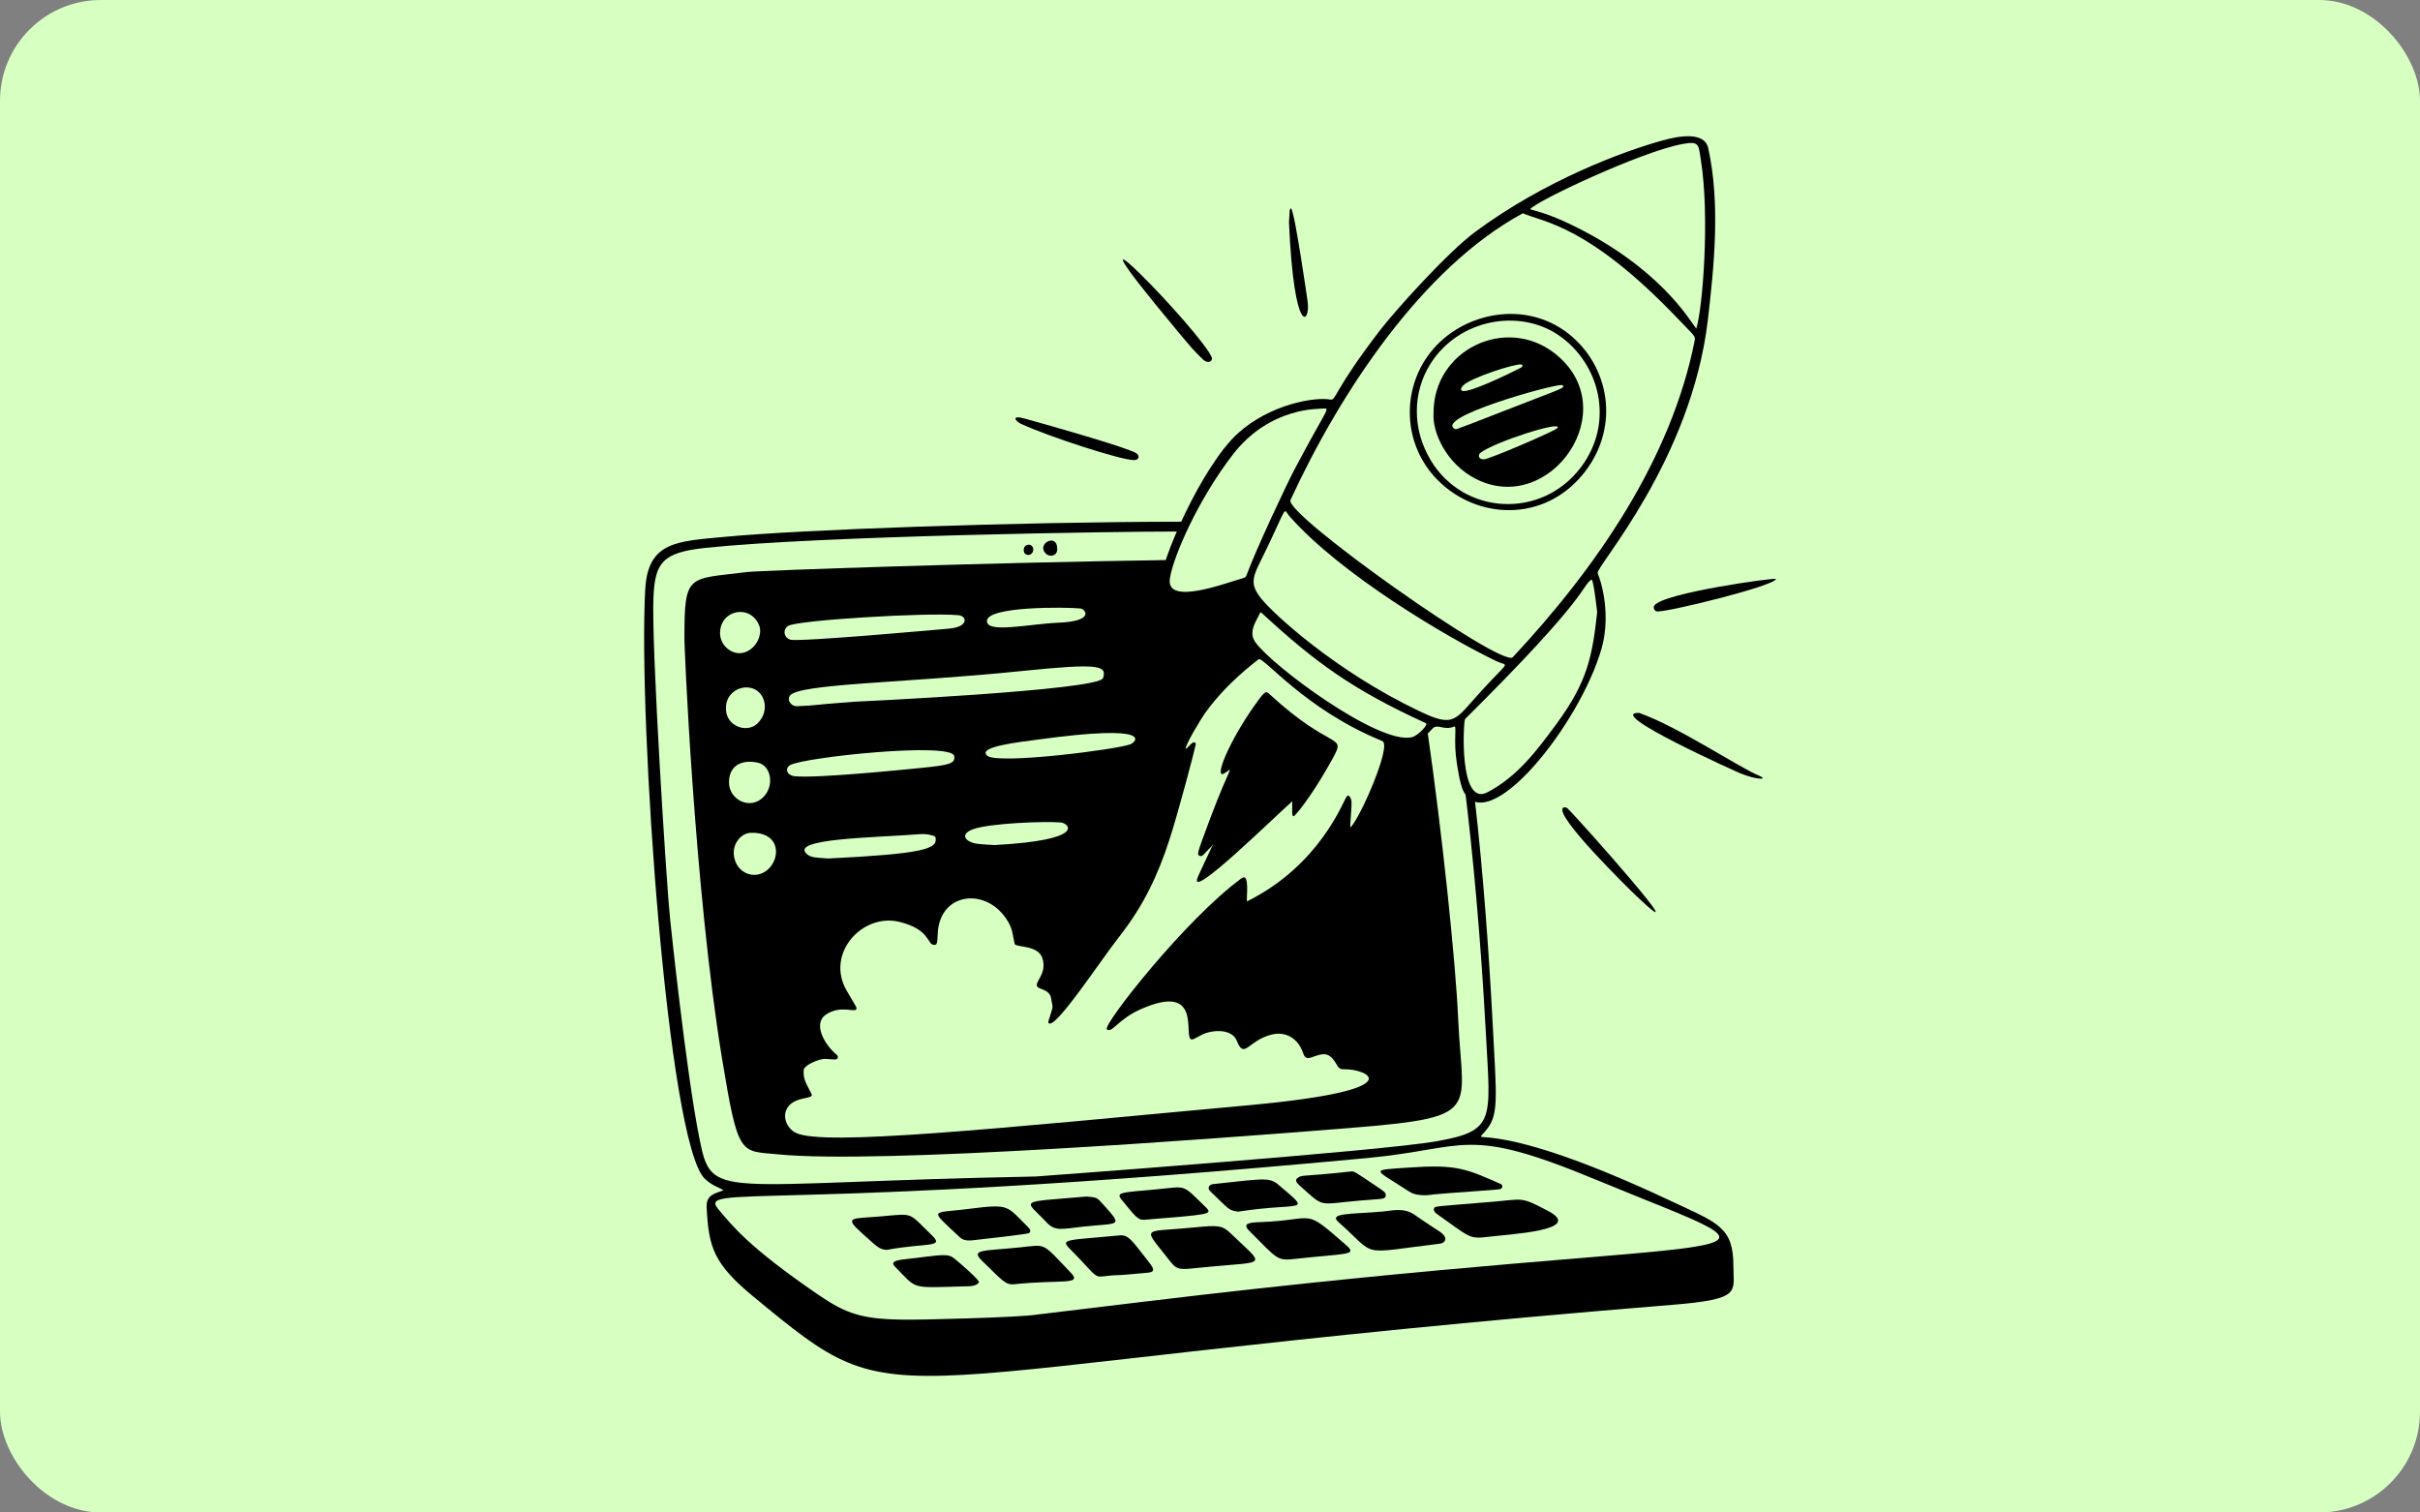 <svg width="384" height="240" viewBox="0 0 384 240" fill="none" xmlns="http://www.w3.org/2000/svg">
<rect x="0" y="0" width="384" height="240" fill="#808080" stroke="none"/>
<g clip-path="url(#clip0_1_355)">
<g clip-path="url(#clip1_1_355)">
<rect width="384" height="240" rx="16"/>
<g clip-path="url(#clip2_1_355)">
<rect width="384" height="240" rx="16" fill="#D7FFC2"/>
</g>
</g>
<path d="M186.837 52.531C189.05 55.183 189.585 55.818 190.94 57.09C191.503 57.62 192.324 57.538 192.327 56.811C190.907 52.883 165.098 26.475 186.837 52.531Z" fill="black"/>
<path d="M180.271 71.899C178.842 71.003 166.64 67.54 162.632 66.424C160.341 65.786 161.145 66.847 161.969 67.236C166.109 69.186 178.124 73.099 179.971 73.007C180.832 72.963 180.845 72.258 180.271 71.899Z" fill="black"/>
<path d="M204.854 33.044C204.57 33.417 204.672 33.018 204.534 35.31C205.338 53.641 207.958 51.376 207.494 47.87C207.468 47.676 205.45 33.529 204.854 33.044Z" fill="black"/>
<path d="M279.075 123.062C276.037 121.828 266.259 115.288 260.094 113.121C254.398 113.007 276.015 122.661 276.039 122.671C278.938 123.852 280.699 123.721 279.075 123.062Z" fill="black"/>
<path d="M262.509 96.085C262.293 96.396 262.476 96.874 262.833 97.005C263.818 97.364 282.035 92.873 281.784 91.856C281.73 91.635 263.91 94.062 262.509 96.085Z" fill="black"/>
<path d="M248.726 128.271C248.548 128.098 248.187 128.044 248.021 128.186C246.59 129.412 258.376 140.966 259.722 142.241C269.969 151.944 250.907 130.386 248.726 128.271Z" fill="black"/>
<path d="M226.467 115.74C225.619 116.605 224.654 117.338 223.718 117.997C223.169 118.382 222.269 118.124 221.674 117.952C220.724 117.677 220.687 117.821 220.342 118.111C219.935 122.439 214.964 132.283 213.606 133.001C213.528 132.764 213.55 132.399 213.562 132.06C213.602 131.024 213.56 131.075 213.241 130.088C212.486 130.772 212.623 130.6 212.195 131.232C207.908 137.532 204.545 139.285 198.017 143.417C197.541 143.718 197.239 143.757 197.127 143.699C196.819 143.542 197.076 141.956 197.143 141.616C197.219 141.233 197.298 140.838 196.917 140.628C196.515 140.406 196.23 140.675 195.606 141.266C187.317 149.121 191.086 144.772 183.423 153.661C177.652 160.357 177.68 160.018 178.109 160.545C178.422 160.929 178.794 160.718 179.467 160.335C180.254 159.888 181.716 159.056 183.343 158.647C187.408 157.627 189.875 159.465 189.053 163.728L188.906 164.489C189.792 164.306 189.611 164.354 189.833 164.268C190.421 163.956 193.462 162.463 195.613 163.673C196.82 164.352 196.6 165.429 197.314 165.621C197.453 165.659 197.674 165.667 197.922 165.494C200.736 163.537 202.455 162.86 205.208 164.015C205.567 164.167 206.533 164.544 207.329 166.441C207.758 167.462 208.109 166.911 209.912 166.84C211.849 166.759 212.06 169.126 213.604 169.126C216.691 169.126 218.539 171.206 216.662 172.272C212.033 174.894 199.514 175.796 193.773 176.347C127.251 182.73 124.929 182.117 123.721 177.18C123.305 175.485 125.189 174.001 126.947 173.838C127.805 173.758 127.984 173.23 127.671 172.709C126.891 171.403 126.689 170.32 127.073 169.487C127.511 168.537 128.787 167.818 130.576 167.514L131.245 167.29C130.99 166.653 131.012 166.641 130.681 166.237C130.412 165.906 130.007 165.408 129.483 164.077C129.076 163.044 129.577 161.012 131.317 160.047C132.809 159.222 133.849 159.782 134.154 159.077C134.3 158.74 134.127 158.44 133.864 157.986C129.81 150.986 136.455 143.847 142.9 145.453C146.983 146.47 146.934 148.474 147.862 148.114C148.231 147.971 148.237 147.569 148.239 147.438C148.302 143.316 152.336 140.249 157.073 142.537C160.585 144.233 161.311 147.775 161.55 148.939C161.691 149.631 161.811 149.689 162.596 149.742C163.586 149.807 165.429 149.929 166.061 151.917C167.114 155.235 164.652 155.766 166.093 156.588C167.34 157.294 167.611 158.053 167.664 159.238C167.68 159.58 167.699 160.006 168.117 160.129C168.592 160.268 168.7 160.115 170.031 158.24C172.797 154.341 177.902 147.685 180.836 142.652C184.013 137.204 184.133 135.768 185.139 132.201C188.533 120.148 188.892 120.794 188.626 120.174L188.22 119.346C187.396 120.572 187.737 120.149 187.288 120.527C187.218 120.586 187.217 120.587 187.186 120.599C187.067 120.649 186.993 120.664 186.97 120.681C186.423 119.264 192.276 108.308 199.308 104.305C199.495 104.199 199.617 104.03 199.65 103.832C199.821 102.801 197.087 101.892 198.418 99.155C198.594 98.792 198.777 98.284 198.939 97.835C199.058 97.506 199.219 97.056 199.276 96.966C200.241 95.745 198.536 95.159 198.049 92.881C197.994 92.625 197.868 92.447 197.677 92.352C197.359 92.195 197.079 92.325 196.615 92.541C195.068 93.263 194.123 93.497 192.603 93.903C189.609 94.705 188.106 95.107 186.672 94.633C183.908 93.722 184.575 91.623 185.501 88.865C156.994 89.269 120.504 90.52 118.495 90.774C109.239 91.943 108.603 90.925 108.603 101.015C108.492 101.015 110.165 141.228 114.584 168.05C117.161 183.688 117.45 182.576 123.429 183.169C139.593 184.775 193.49 180.61 209.682 179.346C235.977 177.293 232.057 177.467 231.38 161.686C230.995 152.723 228.821 131.977 226.467 115.74ZM131.407 136.224C129.573 136.08 128.78 136.12 128.123 135.597C124.861 133.001 139.261 132.922 145.909 132.365C146.662 132.302 147.381 132.384 148.091 132.616C148.444 132.732 148.429 132.748 148.474 133.106C148.682 134.746 146.006 135.514 131.407 136.224ZM146.042 121.864C142.592 122.209 129.486 123.521 126.107 123.17C124.803 123.035 124.528 121.917 125.354 121.417C127.422 120.167 151.122 117.671 151.422 119.991C151.576 121.177 150.685 121.399 146.042 121.864ZM157.844 134.092C157.027 134.04 156.142 134.014 155.265 133.917C153.223 133.69 152.132 132.399 154.422 131.574C157.084 130.616 165.877 130.29 168.323 130.507C169.578 130.618 172.627 133.287 157.844 134.092ZM179.415 118.084C177.527 118.895 158.437 121.334 156.689 119.939C154.856 118.476 161.996 117.727 164.679 117.358C183.404 114.782 180.243 117.729 179.415 118.084ZM175.031 107.6C174.405 109.552 135.455 111.358 135.432 111.358C127.439 111.954 130.733 111.863 126.408 112.063C125.691 112.096 124.804 111.229 125.326 110.411C126.568 108.466 143.543 108.39 162.11 106.481C174.466 105.209 175.673 105.6 175.031 107.6ZM171.432 96.552C172.218 96.632 173.822 98.57 167.964 98.809C163.269 99.001 156.453 100.592 156.611 98.483C156.784 96.188 169.123 96.318 171.432 96.552ZM125.08 99.309C126.509 98.41 147.146 97.144 152.117 97.622C153.421 97.748 153.834 99.5 150.432 99.764C150.409 99.766 126.799 101.909 125.408 101.502C124.393 101.205 124.136 99.903 125.08 99.309ZM114.253 100.386C114.367 96.624 119.197 95.852 120.495 99.337C120.928 100.5 120.242 102.591 118.477 103.395C116.397 104.343 114.19 102.474 114.253 100.386ZM118.931 109.115C121.335 109.48 122.299 112.676 120.239 114.756C118.538 116.474 115.057 115.208 115.197 112.307C115.16 110.305 116.99 108.82 118.931 109.115ZM120.294 121.029C122.287 121.476 122.931 124.525 121.217 126.386C119.115 128.666 115.612 126.94 115.674 124.059C115.733 121.305 117.906 120.494 120.294 121.029ZM122.251 137.552C120.481 139.73 117.153 139.005 116.518 136.129C116.028 133.908 117.637 132.216 119.062 132.154C123.426 131.964 123.922 135.495 122.251 137.552Z" fill="black"/>
<path d="M167.757 87.069C167.826 88.198 166.609 88.473 165.969 87.866C164.353 86.34 167.757 84.47 167.757 87.069Z" fill="black"/>
<path d="M163.61 86.537C163.133 86.25 162.445 86.549 162.441 87.272C162.439 87.683 162.678 88.055 163.145 88.055C164.006 88.055 164.224 86.906 163.61 86.537Z" fill="black"/>
<path d="M227.935 192.577C227.691 192.404 227.413 192.031 227.552 191.728C227.716 191.373 227.545 191.472 236.873 190.694C241.803 190.282 241.252 189.84 245.63 192.142C251.547 195.254 239.49 195.841 236.095 196.262C233.057 196.639 233.244 196.329 227.935 192.577Z" fill="black"/>
<path d="M184.866 199.117C181.223 194.54 181.577 195.556 189.581 194.761C193.23 194.399 193.949 194.428 195.227 195.661C200.741 200.976 201.162 200.139 192.066 200.994C186.281 201.537 187.03 201.836 184.866 199.117Z" fill="black"/>
<path d="M212.401 193.935C210.697 192.432 214.478 192.682 219.416 192.243C220.8 192.12 222.748 191.559 224.468 192.762C228.692 195.714 228.76 195.44 229.242 196.221C229.583 196.772 229.055 197.274 228.551 197.335C215.291 198.937 218.707 199.499 212.401 193.935Z" fill="black"/>
<path d="M213.623 197.598C215.49 199.226 213.509 198.865 205.946 199.716C202.515 200.102 202.934 199.996 198.22 195.3C197.047 194.132 198.228 193.985 200.005 193.921C209.091 193.596 206.603 191.475 213.623 197.598Z" fill="black"/>
<path d="M160.954 203.78C159.537 203.929 159.024 203.162 155.805 200.04C153.915 198.206 156.188 198.518 161.801 197.937C166.141 197.486 165.239 197.068 169.919 201.962C171.829 203.958 168.256 203.012 160.954 203.78Z" fill="black"/>
<path d="M177.67 196.031C179.095 195.896 179.652 196.914 182.055 199.95C182.973 201.109 183.51 201.829 182.147 201.951C178.271 202.3 178.21 202.314 177.353 202.337C173.515 202.444 174.806 203.526 171.407 199.855C168.162 196.352 167.061 197.039 177.67 196.031Z" fill="black"/>
<path d="M223.619 189.083C217.954 185.384 217.169 185.713 223.539 185.269C231.106 184.741 232.594 185.43 238.142 187.882C238.443 188.014 238.554 188.53 238.015 188.695C237.657 188.805 230.406 189.252 227.474 189.528C227.368 189.539 225.054 190.02 223.619 189.083Z" fill="black"/>
<path d="M163.213 194.809C163.661 195.254 163.486 195.637 163.138 195.715C162.224 195.921 155.089 196.726 154.791 196.755C154.161 196.816 153.067 197.056 152.296 196.326C147.406 191.702 147.654 192.586 153.595 191.84C160.312 190.998 159.635 191.25 163.213 194.809Z" fill="black"/>
<path d="M181.591 193.554C180.508 193.644 180.053 192.866 178.007 190.414C176.942 189.139 178.021 189.24 183.48 188.727C188.447 188.26 187.44 187.799 191.293 191.531C192.524 192.723 191.96 192.694 181.591 193.554Z" fill="black"/>
<path d="M196.448 192.267C194.917 192.028 195.128 191.981 192.058 189.049C191.486 188.503 191.886 187.965 192.472 187.894C192.496 187.891 197.805 187.314 197.831 187.314C200.03 187.175 201.506 186.838 202.76 187.913C208.358 192.709 206.704 190.673 196.448 192.267Z" fill="black"/>
<path d="M140.689 198.332C139.504 198.264 139.09 197.747 136.86 195.76C133.747 192.984 135.181 193.416 139.745 193.017C145.142 192.546 144.006 192.293 147.906 196.055C149.929 198.007 146.922 197.175 140.689 198.332Z" fill="black"/>
<path d="M206.211 188.112C205.81 187.757 205.418 187.267 205.848 186.951C206.657 186.358 206.212 186.774 214.295 185.895C214.943 185.825 214.748 185.788 219.096 188.699C219.785 189.161 219.955 189.393 219.871 189.827C219.769 190.348 218.995 190.225 215.851 190.499C208.915 191.105 210.269 191.71 206.211 188.112Z" fill="black"/>
<path d="M172.439 189.865C174.077 190.039 173.97 189.902 175.182 191.263C178.254 194.715 177.626 194.021 171.853 194.644C168.44 195.013 167.439 195.439 166.034 193.932C162.599 190.248 161.221 190.821 172.439 189.865Z" fill="black"/>
<path d="M141.993 200.971C141.04 200.015 142.942 199.893 144.092 199.757C149.839 199.083 150.419 198.837 151.576 199.818C152.421 200.535 154.601 202.36 155.25 203.259C155.565 203.694 154.588 204.075 153.873 204.094C144.103 204.354 145.72 204.711 141.993 200.971Z" fill="black"/>
<path d="M275.052 200.985C275.073 194.66 272.588 194.08 265.1 190.555C233.725 175.783 233.247 182.884 236.089 178.982C237.785 176.653 237.467 173.979 236.865 162.608C236.258 151.12 235.384 138.748 233.993 126.651C233.107 126.272 232.631 125.385 232.365 124.459C233.732 135.58 234.968 148.901 235.78 164.065C236.514 177.801 237.355 179.457 227.841 181.113C218.611 182.721 164.337 186.687 164.313 186.687C113.071 187.666 113 190.744 110.973 180.599C108.805 169.743 106.331 145.817 106.328 145.796C105.827 141.393 103.316 102.172 103.692 94.674C103.96 89.326 105.077 87.669 111.862 86.946C129.859 85.028 177.506 84.32 187.278 84.342C187.504 83.83 187.741 83.307 187.987 82.781C160.957 82.815 127.172 84.034 115.029 85.184C107.422 85.904 102.794 85.898 102.379 93.576C101.256 114.39 105.949 181.443 111.841 187.045C113.039 188.184 113.94 188.326 114.811 188.877C113.545 189.36 112.031 189.547 112.128 191.549C112.438 197.918 113.221 200.521 119.555 205.748C144.663 226.467 134.419 217.705 265.44 207.042C276.43 206.148 275.038 205.008 275.052 200.985ZM181.414 206.564C170.344 207.898 164.8 208.566 164.785 208.568C161.98 209.092 144.253 209.458 144.253 209.403C136.805 209.403 134.344 208.535 129.701 205.352C118.398 197.603 116.085 194.292 114.192 192.134C110.169 187.55 121.326 192.722 216.958 183.756C232.953 182.256 232.345 178.544 253.051 187.114C289.203 202.078 281.488 194.502 181.414 206.564Z" fill="black"/>
<path d="M271.053 23.494C270.462 20.852 266.45 21.555 263.842 22.276C257.638 23.987 245.199 28.573 234.121 36.766C229.589 40.116 221.248 49.46 219.036 52.332C211.564 62.037 212.04 63.575 211.107 63.403C208.647 62.949 201.546 64.128 196.426 68.76C190.706 73.936 183.909 89.502 184.19 92.552C184.325 94.009 185.285 94.722 186.508 95.126C188.225 95.693 189.894 95.159 193.562 94.184C197.01 93.268 197.418 92.414 197.542 92.992C198.055 95.387 199.53 95.81 198.869 96.647C198.683 96.885 198.292 98.23 197.951 98.931C196.414 102.092 199.712 103.482 199.052 103.857C191.059 108.407 183.788 122.595 187.386 121.077C187.599 120.987 187.576 120.914 188.091 120.573C188.093 120.439 188.08 120.489 188.148 120.38C188.282 120.692 187.865 120.604 184.639 132.062C183.646 135.59 183.545 136.976 180.387 142.392C178.854 145.023 175.544 149.838 173.36 152.772C166.805 161.579 168.623 160.135 168.019 158.075C167.574 156.553 166.192 156.13 166.145 156.001C166.069 155.795 167.405 154.449 166.552 151.761C165.634 148.872 162.491 149.351 162.138 149.161C162.003 149.088 161.689 144.194 157.295 142.072C152.106 139.567 147.785 143.062 147.719 147.432C147.705 148.338 147.146 145.979 143.022 144.952C137.199 143.502 130.59 148.913 132.427 155.964C132.938 157.928 134.007 158.836 133.591 158.934C133.023 159.066 132.162 158.988 131.063 159.596C129.045 160.713 128.508 163.022 128.998 164.267C129.809 166.328 130.381 166.536 130.564 166.99C130.455 167.03 124.105 167.759 127.223 172.976C127.331 173.159 127.379 173.28 126.897 173.324C124.801 173.518 122.722 175.293 123.215 177.304C124.546 182.739 127.079 183.379 193.821 176.864C200.289 176.233 212.234 175.376 216.914 172.723C219.131 171.466 217.578 168.608 213.599 168.611C212.443 168.611 212.101 166.239 209.888 166.326C207.659 166.413 208.108 166.927 207.711 166.027C207.228 164.932 206.531 164.013 205.404 163.54C202.315 162.242 200.323 163.196 197.624 165.071C197.12 165.421 197.328 164.046 195.864 163.224C193.23 161.743 189.581 163.822 189.559 163.827C190.475 159.081 187.526 157.064 183.215 158.146C178.456 159.34 175.385 163.822 183.667 154.168C191.481 145.061 187.637 149.53 195.959 141.642C197.313 140.359 196.345 141.393 196.474 143.397C196.524 144.164 197.118 144.597 198.292 143.854C204.07 140.196 205.516 139.337 207.446 137.553C211.133 134.145 212.718 131.257 212.993 131.008C213.149 131.491 212.945 132.497 213.078 133.043C213.883 136.36 220.426 122.67 220.832 118.402C220.87 118 222.817 119.261 224.013 118.421C225.188 117.595 226.327 116.727 227.278 115.641C228.073 114.732 229.141 115.993 230.724 115.293C231.246 115.061 230.575 117.35 231.171 121.118C231.34 122.192 231.705 124.528 232.19 125.498C236.075 133.254 250.74 114.951 254.155 102.823C255.321 98.682 254.708 93.971 253.507 90.936C253.141 90.011 268.416 73.056 271.009 50.677C271.939 42.648 273.039 32.37 271.053 23.494ZM197.27 91.733C194.563 92.482 184.951 96.213 185.632 91.79C186.169 88.298 190.14 79.201 195.673 72.068C201.589 64.444 209.558 64.939 209.558 64.844C211.276 64.844 211.046 63.791 205.384 74.536C204.116 76.942 199.162 87.486 197.812 91.236C197.707 91.526 197.581 91.647 197.27 91.733ZM214.275 131.295C214.174 130.942 214.519 128.3 214.45 127.14C214.432 126.826 214.055 125.915 213.712 126.364C213.109 127.155 209.459 137.289 197.876 143.027C197.71 142.78 198.384 138.363 197.019 139.357C188.111 145.842 174.922 162.687 175.634 163.321C176.438 164.038 177.354 161.763 180.998 160.146C191.089 155.665 187.607 164.831 189.091 164.937C189.585 164.972 190.423 164.159 191.72 163.818C193.377 163.381 195.609 163.527 196.26 165.166C197.467 168.207 198.034 165.066 201.827 164.154C203.756 163.69 205.74 164.498 206.659 166.794C206.893 167.379 207.012 168.12 207.963 167.828C209.179 167.456 210.334 166.759 211.394 167.923C212.357 168.98 212.168 169.709 213.254 169.671C216.729 169.549 224.859 172.903 198.385 175.354C157.506 179.138 130.663 181.904 126.284 179.76C124.84 179.053 123.951 177.032 125.103 175.56C126.387 173.919 129.199 174.467 128.77 173.591C127.952 171.921 127.446 171.363 127.519 169.841C127.557 169.032 129.702 168.144 130.699 168.033C130.981 168.002 131.238 168.052 132.342 168.121C133.023 168.164 133.137 167.674 132.689 167.301C130.867 165.78 128.901 162.426 131.087 160.974C133.339 159.478 135.562 160.663 135.852 160.174C136.027 159.88 135.911 159.887 134.35 157.199C130.931 151.316 136.829 144.876 142.658 146.269C147.544 147.438 147.108 149.792 148.121 149.923C148.706 149.998 148.729 149.748 148.798 148.144C149.075 141.755 156.096 140.743 159.557 145.624C160.726 147.271 160.631 148.17 160.998 149.767C161.133 150.356 164.63 149.925 165.363 151.936C166.434 154.87 163.284 156.234 165.073 156.855C165.972 157.167 166.693 157.565 166.802 158.483C166.878 159.12 167.096 159.629 166.979 160.033C166.341 162.246 166.23 162.157 166.399 162.345C167.399 163.449 174.487 152.601 177.617 148.609C181.398 143.787 183.709 138.986 185.59 133.154C187.105 128.461 189.742 118.351 189.745 118.092C189.748 117.851 189.52 117.715 189.302 117.832C188.881 118.056 188.476 118.662 188.124 118.864C188.065 118.192 190.536 114.099 191.342 112.986C194.826 108.184 199.164 105.102 199.685 104.624C200.383 103.984 206.914 112.53 219.348 117.591C220.905 118.224 215.747 130.018 214.275 131.295ZM224.04 116.979C218.797 118.247 201.844 105.648 199.217 101.927C198.292 100.617 198.823 99.401 199.535 98.067C200.072 97.058 199.961 97.044 200.223 97.286C208.696 105.094 214.605 109.432 226.272 114.762C226.678 114.947 225.017 116.742 224.04 116.979ZM225.187 112.832C211.935 106.514 202.127 97.458 200.165 95.029C197.993 92.339 198.931 91.339 200.871 87.308C204.478 79.818 203.526 80.685 204.69 82.003C212.754 91.132 229.635 101.186 237.495 104.934C239.364 105.825 239.707 104.554 235.088 109.609C230.794 114.309 230.879 115.545 225.187 112.832ZM247.01 114.825C243.804 119.182 240.773 123.225 236.022 125.718C231.432 128.128 232.215 114.349 232.471 114.097C252.581 94.172 250.837 93.088 252.571 91.948C252.964 92.586 253.409 97.11 253.438 97.113C252.678 104.049 251.934 108.136 247.01 114.825ZM268.911 54.03C265.17 72.963 253.22 90.182 240.044 104.284C238.37 106.074 203.741 81.574 204.769 79.346C212.53 62.523 225.556 42.547 241.641 33.842C244.826 35.262 251.977 35.631 266.237 50.565C268.844 53.295 269.053 53.313 268.911 54.03ZM269.159 52.15C268.19 50.924 263.313 42.313 249.036 35.516C245.224 33.701 243.156 33.358 242.782 33.2C243.811 31.879 260.304 24.122 266.841 22.877C269.685 22.335 269.49 22.903 269.879 25.318C271.322 34.262 270.195 48.936 269.159 52.15Z" fill="black"/>
<path d="M201.532 110.229C200.871 109.623 200.859 109.422 199.07 111.94C195.006 117.663 192.486 123.813 194.291 122.701C195.878 121.724 195.284 121.163 191.943 130.105C189.883 135.62 189.923 135.547 190.33 135.788C190.768 136.048 190.976 135.556 192.324 134.202C192.326 133.932 192.413 134.004 192.398 134.147C192.396 134.171 190.196 138.82 190.022 139.277C188.584 143.044 202.165 129.694 205.047 127.148C205.106 128.121 204.818 130.075 205.483 129.363C207.448 127.257 210.224 122.673 211.642 120.028C213.555 116.462 211.186 119.097 201.532 110.229Z" fill="black"/>
<path d="M226.918 55.996C222.283 61.966 222.629 70.693 228.172 76.224C234.406 82.443 244.837 82.904 251.11 75.339C256.922 68.331 255.674 58.889 249.522 53.479C242.54 47.338 232.029 49.412 226.918 55.996ZM227.034 73.051C224.024 68.049 224.175 62.246 226.927 57.815C231.403 50.61 241.116 48.886 247.406 53.249C253.774 57.665 256.314 66.93 250.832 74.175C244.588 82.428 232.266 81.746 227.034 73.051Z" fill="black"/>
<path d="M246.604 55.998C238.908 50.08 227.426 55.468 227.471 65.576C227.257 68.555 229.467 73.612 234.217 76.009C246.059 81.986 258.016 64.774 246.604 55.998ZM232.124 61.217C233.178 59.987 240.555 57.627 241.411 57.837C241.599 57.884 241.685 58.083 241.436 58.288C241.37 58.343 234.061 62.052 232.263 62.053C231.831 62.053 231.636 61.786 232.124 61.217ZM247.144 67.903C246.826 68.371 236.147 72.938 235.448 72.89C235.345 72.863 234.839 72.904 234.697 72.5C234.612 72.263 234.728 72.005 234.879 71.883C237.003 70.166 247.972 66.662 247.144 67.903ZM246.383 62.21C231.498 67.98 231.087 68.186 230.906 68.094C227.313 66.298 246.324 60.99 247.791 61.099C247.986 61.108 248.042 61.197 248.055 61.271C248.078 61.418 248.1 61.545 246.383 62.21Z" fill="black"/>
</g>
<defs>
<clipPath id="clip0_1_355">
<rect width="384" height="240" rx="16" fill="white"/>
</clipPath>
<clipPath id="clip1_1_355">
<rect width="384" height="240" rx="16" fill="white"/>
</clipPath>
<clipPath id="clip2_1_355">
<rect width="384" height="240" fill="white"/>
</clipPath>
</defs>
</svg>
